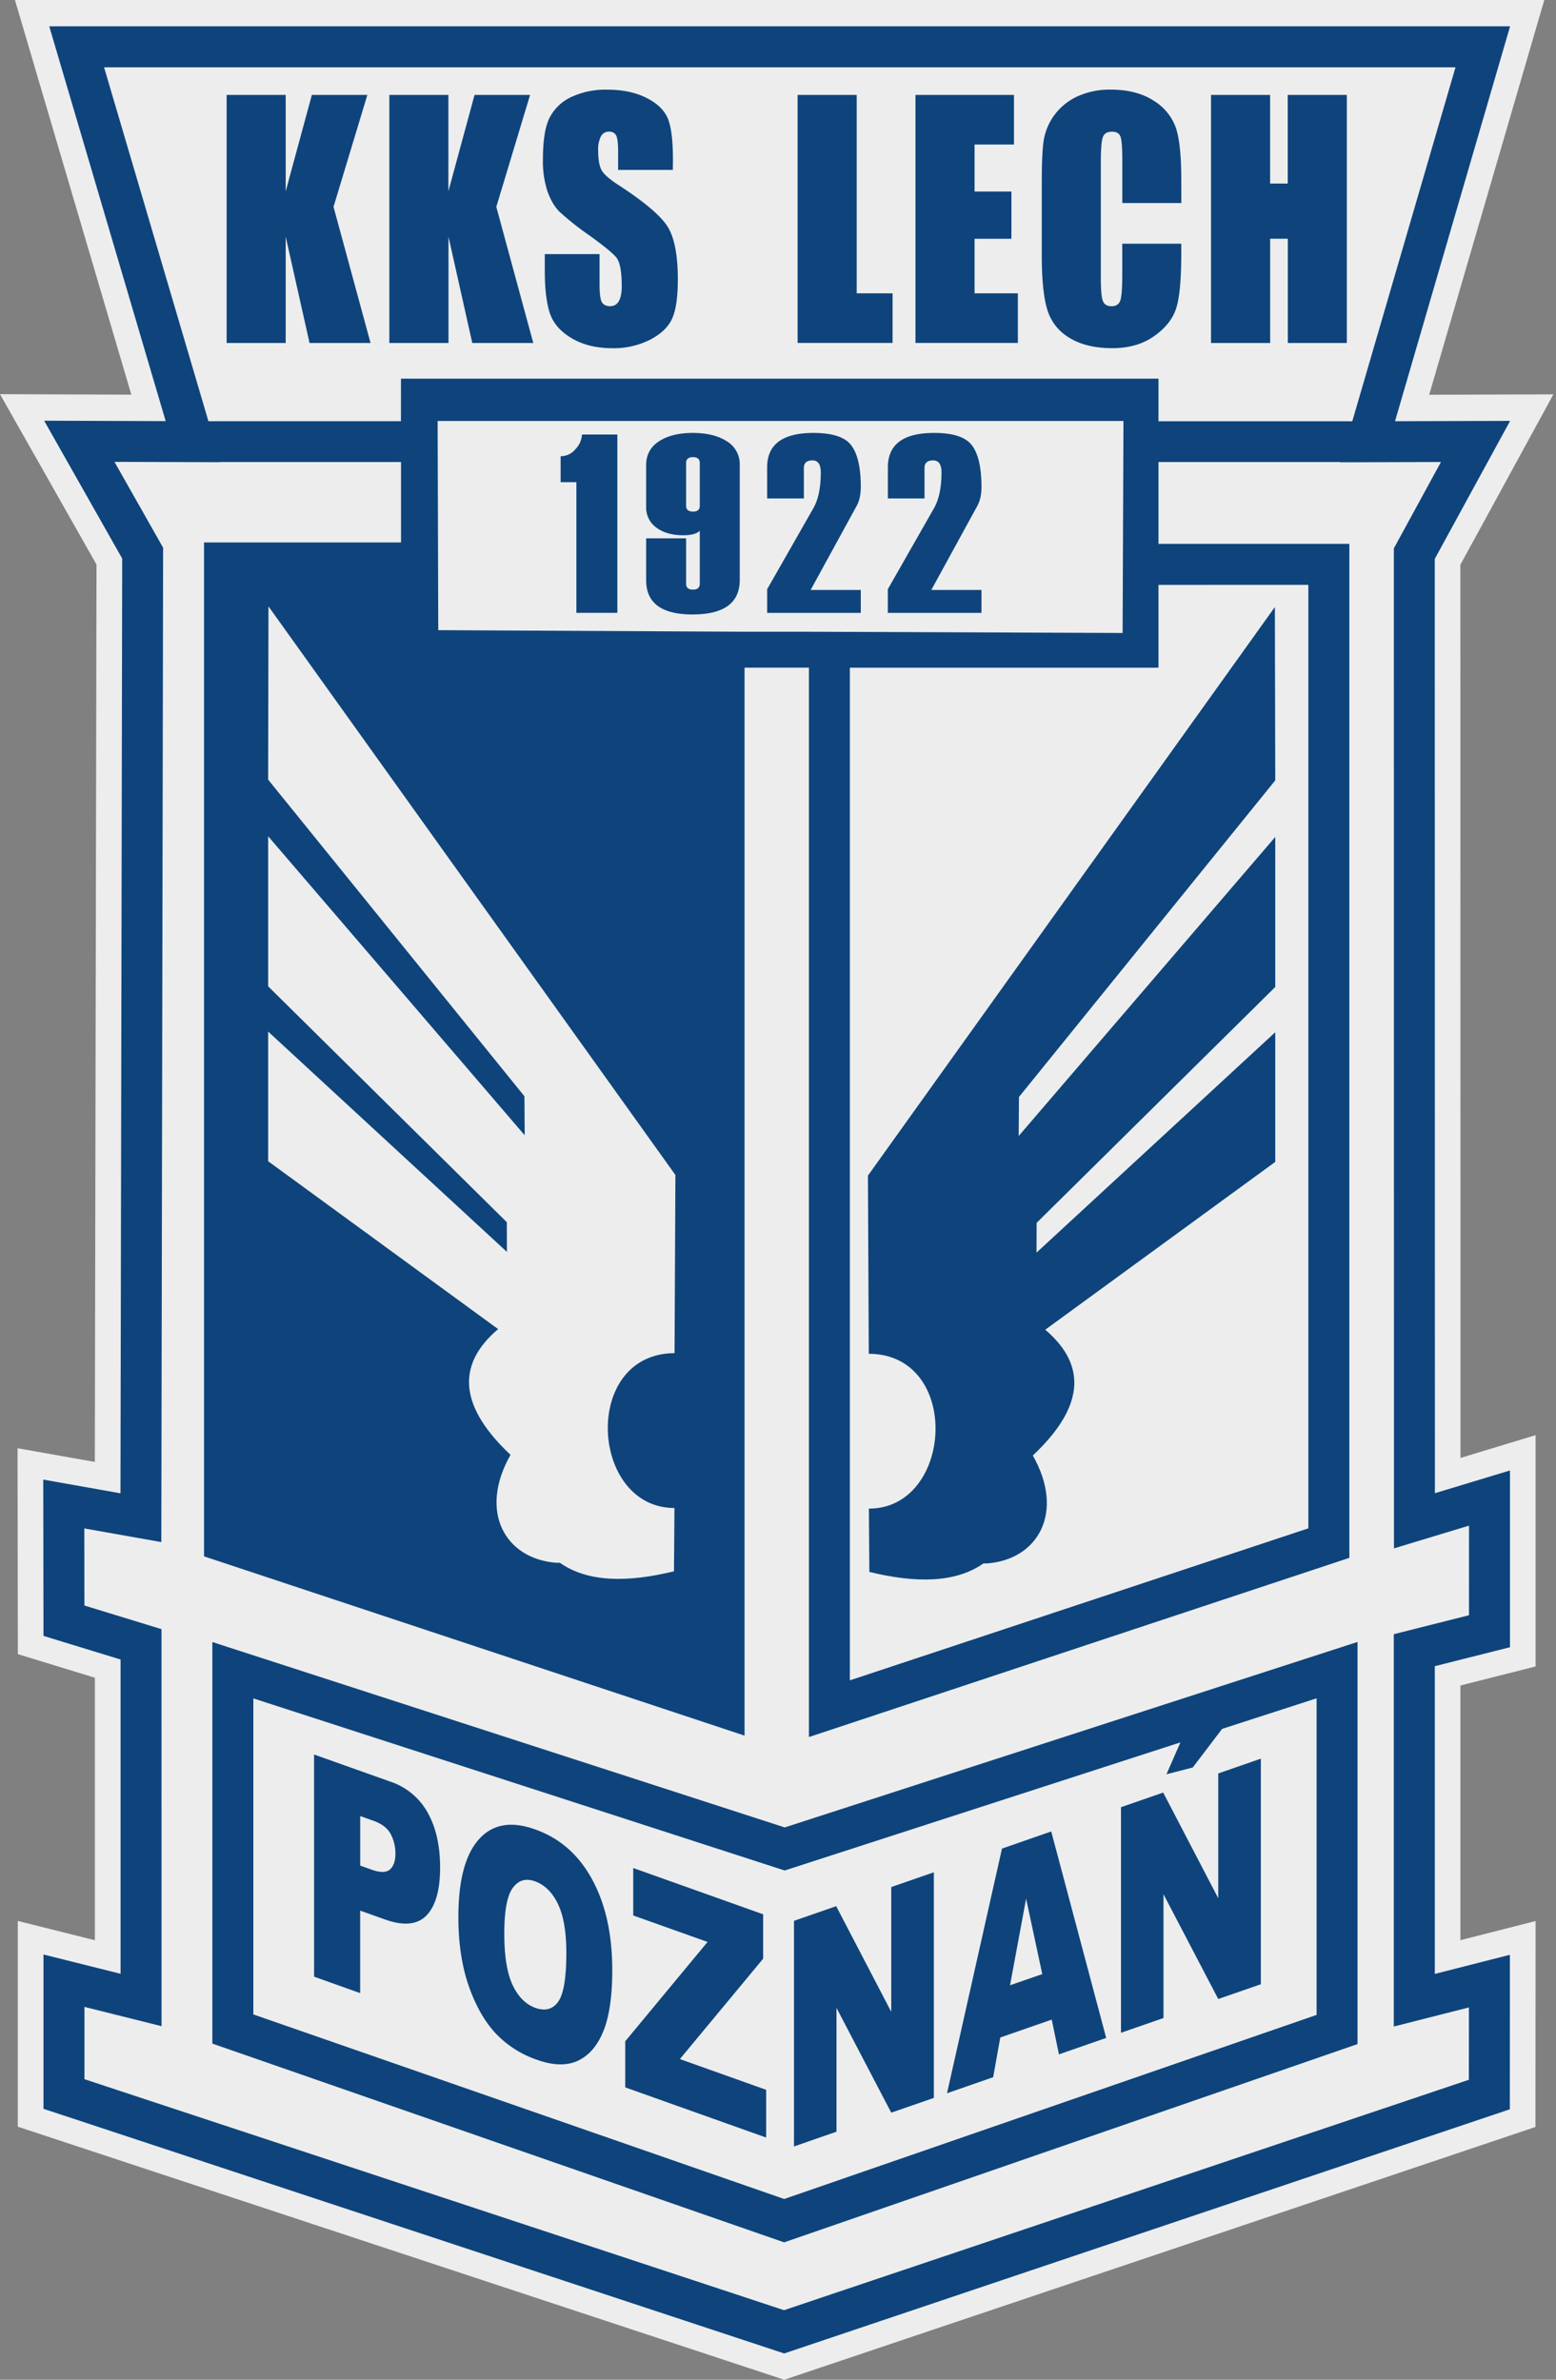 <svg xmlns="http://www.w3.org/2000/svg" width="327" height="500" fill="none"><rect width="100%" height="100%" fill="#808080" stroke="none"/><path fill="#ededee" fill-rule="evenodd" d="M3.14 0h321.4l-24.19 82.94 26.1-.08-19.55 35.8.03 187.66 15.78-4.79v48.6l-15.8 4v53.51l15.8-4.02-.03 43.27L164.81 500 3.74 446.83V403.6l16.2 4.05V352.5l-16.19-4.96-.06-43.26 16.24 2.88.35-188.55L0 82.82l27.6.1z" clip-rule="evenodd"/><path fill="#0e447b" d="m77.2 19.94-7.11 23.52 7.78 28.6H65.05l-5.01-22.34v22.34H47.63V19.94h12.41v20.25l5.5-20.25zm34.2 0-7.1 23.52 7.77 28.6H99.25l-5-22.34v22.34H81.82V19.94h12.41v20.25l5.5-20.25zm30 15.76h-11.5v-3.85q0-2.7-.45-3.45-.43-.75-1.47-.74-1.12 0-1.7 1a6 6 0 0 0-.57 3.02q0 2.62.65 3.94.62 1.31 3.5 3.18 8.29 5.38 10.44 8.82t2.15 11.1q0 5.58-1.2 8.22-1.19 2.64-4.6 4.42a17 17 0 0 1-7.96 1.8q-4.98 0-8.5-2.07-3.53-2.06-4.62-5.24-1.08-3.2-1.08-9.06v-3.4H126v6.34q0 2.92.49 3.76t1.73.84q1.23 0 1.84-1.07.6-1.05.6-3.15 0-4.6-1.14-6.02-1.19-1.42-5.8-4.73a59 59 0 0 1-6.14-4.87q-1.5-1.5-2.49-4.18a20 20 0 0 1-.99-6.83q0-5.98 1.4-8.75a9.7 9.7 0 0 1 4.52-4.33 17 17 0 0 1 7.55-1.56q4.84 0 8.23 1.7 3.41 1.7 4.52 4.3t1.1 8.8zm38.64-15.76v41.69h7.54v10.42h-19.96V19.94zm12.35 0h20.7v10.42h-8.28v9.88h7.74v9.93h-7.74v11.46h9.1v10.42h-21.52zm55.87 22.72h-12.4V33.6q-.01-3.97-.41-4.95t-1.75-.98q-1.54 0-1.95 1.19-.4 1.2-.41 5.15v24.21q0 3.8.41 4.96.42 1.17 1.86 1.16 1.38 0 1.81-1.16t.43-5.44V51.2h12.4v2.02q0 8.09-1.04 11.46-1.05 3.39-4.63 5.92-3.58 2.55-8.82 2.55-5.46 0-9-2.16a10.3 10.3 0 0 1-4.68-5.97q-1.15-3.82-1.15-11.48V38.32q0-5.63.35-8.45a12.4 12.4 0 0 1 6.98-9.54 16.4 16.4 0 0 1 7.14-1.5q5.5.01 9.05 2.33a11 11 0 0 1 4.7 5.78q1.1 3.46 1.1 10.76zm34.78-22.72v52.12h-12.4v-21.9h-3.71v21.9H254.5V19.94h12.42v18.63h3.7V19.94zM66 368.63l16.04 5.7a14 14 0 0 1 7.84 6.52q2.61 4.66 2.61 11.53 0 7.07-2.84 10.04-2.85 2.96-8.68.89l-5.28-1.88v17.33l-9.68-3.45zm9.7 23.34 2.36.84q2.78 1 3.92-.05 1.12-1.05 1.12-3.3 0-2.2-.98-4.08-.96-1.88-3.67-2.84l-2.75-.98zm20.63 10.81q0-11.44 4.26-16.27 4.27-4.86 11.86-2.15 7.8 2.77 12 10.54 4.22 7.74 4.22 19.02 0 8.17-1.84 12.76t-5.32 6.26-8.68-.18a21.5 21.5 0 0 1-8.74-5.62q-3.45-3.75-5.61-9.96-2.15-6.21-2.15-14.4m9.65 3.5q0 7.07 1.75 10.79 1.76 3.7 4.78 4.79 3.11 1.1 4.81-1.31 1.7-2.43 1.7-10.25 0-6.6-1.77-10.28-1.78-3.66-4.83-4.75-2.91-1.04-4.68 1.42t-1.76 9.6m27.1-13.81 27.3 9.72v9.33l-17.5 21.09 18.13 6.46v10.03l-29.61-10.54v-9.69l17.3-20.87-15.62-5.56zm33.78 11.1 8.87-3.08 11.57 22.2v-26.22l8.95-3.1v47.4l-8.95 3.1-11.51-22.02v26.02l-8.93 3.1zm54.17 20.75-10.82 3.76-1.49 8.34-9.7 3.37 11.55-51.4 10.35-3.6 11.55 43.38-9.93 3.45zm-1.99-9.56-3.4-15.86-3.38 18.21zm30.86-52.87 9.9-2.56-9.14 12.02-5.52 1.42zm-14.32 17.8 8.87-3.07 11.57 22.2v-26.22l8.95-3.11v47.4l-8.95 3.1-11.51-22.02V424l-8.93 3.1zM129.74 128.76h-8.61v-27.45h-3.31v-5.46q1.89 0 3.18-1.55a4.7 4.7 0 0 0 1.3-3h7.44zm6.05-15.65h8.4v9.54q0 1.23 1.45 1.23 1.42 0 1.42-1.23v-11.13q-.93.94-3.47.94-3.46 0-5.62-1.58a5.2 5.2 0 0 1-2.18-4.4v-8.73q0-3.27 2.7-5.03t7.1-1.76q4.43 0 7.15 1.75a5.6 5.6 0 0 1 2.72 5v24.13q0 7.26-9.93 7.26-9.74 0-9.74-7.21zm11.27-6.84v-8.99q0-1.23-1.42-1.23-1.45 0-1.45 1.23v9q0 1.2 1.45 1.21 1.42 0 1.42-1.22m33.84 22.5h-19.68v-4.97l9.69-16.98q1.59-2.77 1.58-7.58 0-2.5-1.74-2.51-1.8 0-1.81 1.57v6.43h-7.72v-6.54q0-7.23 9.74-7.23 6.03 0 7.97 2.65 1.97 2.65 1.97 8.71-.01 2.39-.85 3.93l-9.69 17.7h10.54zm25.36 0h-19.68v-4.97l9.68-16.98q1.6-2.77 1.6-7.58 0-2.5-1.75-2.51-1.81 0-1.82 1.57v6.43h-7.7v-6.54q0-7.23 9.73-7.23 6.03 0 7.97 2.65 1.97 2.65 1.97 8.71-.01 2.39-.85 3.93l-9.69 17.7h10.54z"/><path fill="#0e447b" fill-rule="evenodd" d="M10.35 5.53h307L293.17 88.5l24.19-.07-15.84 29 .03 196.3 15.78-4.78v37.14l-15.8 3.98v64.66l15.78-4.02-.01 32.46-152.5 51.3-155.66-51.4v-32.42l16.2 4.05v-66.03l-16.2-4.96-.05-32.84 16.23 2.88.36-196.4-16.4-28.96 25.54.09zm73.92 74.03h159.19v8.95h40.73l21.69-74.37H21.87L43.8 88.5h40.46zm159.19 17.51v17.2h40.11v213.04L170 364.96V140.28h-13.53v224.38L42.88 327V113.97h41.4v-16.9H46.33v.04l-22.27-.07 10.22 18.04L33.9 324l-16.18-2.87.02 16.2 16.2 4.96.01 83.42-16.2-4.05v15.19l147.02 48.53 143.92-48.41.01-15.2-15.79 4.01v-82.43l15.8-3.98.01-18.83-15.77 4.78-.03-210.1 9.9-18.15-21.14.06.02-.06zm-7.36-8.62H91.97l.13 43.95 64.36.33H170l65.92.26zM44.63 345l120.28 38.95 120.38-38.97v84.49l-120.5 41.66-120.16-41.76zm8.61 11.84L164.9 393l111.79-36.18v66.52L164.8 462.02 53.24 423.24zm190.22-233.95v17.4H178.6v212.76l96.36-31.94V122.88z" clip-rule="evenodd"/><path fill="#0e447b" fill-rule="evenodd" d="M267.92 127.54 182.4 247l.18 37.43c19.6.1 17.78 32.55.02 32.54l.1 13.3c9.64 2.34 17.95 2.37 23.89-1.73.2-.14.51-.03.77-.05 10.86-.79 16.46-10.8 9.69-22.68 10.35-9.74 11.83-18.6 2.61-26.43L268 244.12v-27.24l-50.17 46.3.02-6.25L268 207.37v-31.52l-53.92 62.83.06-8.2L268 163.96z" clip-rule="evenodd"/><path fill="#ededee" fill-rule="evenodd" d="m56.42 127.4 85.52 119.47-.18 37.43c-19.6.1-17.78 32.55-.02 32.54l-.1 13.3c-9.64 2.34-17.95 2.37-23.89-1.73-.2-.14-.51-.04-.77-.06-10.86-.78-16.46-10.8-9.69-22.68-10.35-9.73-11.83-18.6-2.61-26.42l-48.33-35.27v-27.24l50.18 46.29-.02-6.24-50.16-49.56V175.7l53.92 62.83-.06-8.2-53.86-66.53z" clip-rule="evenodd"/></svg>